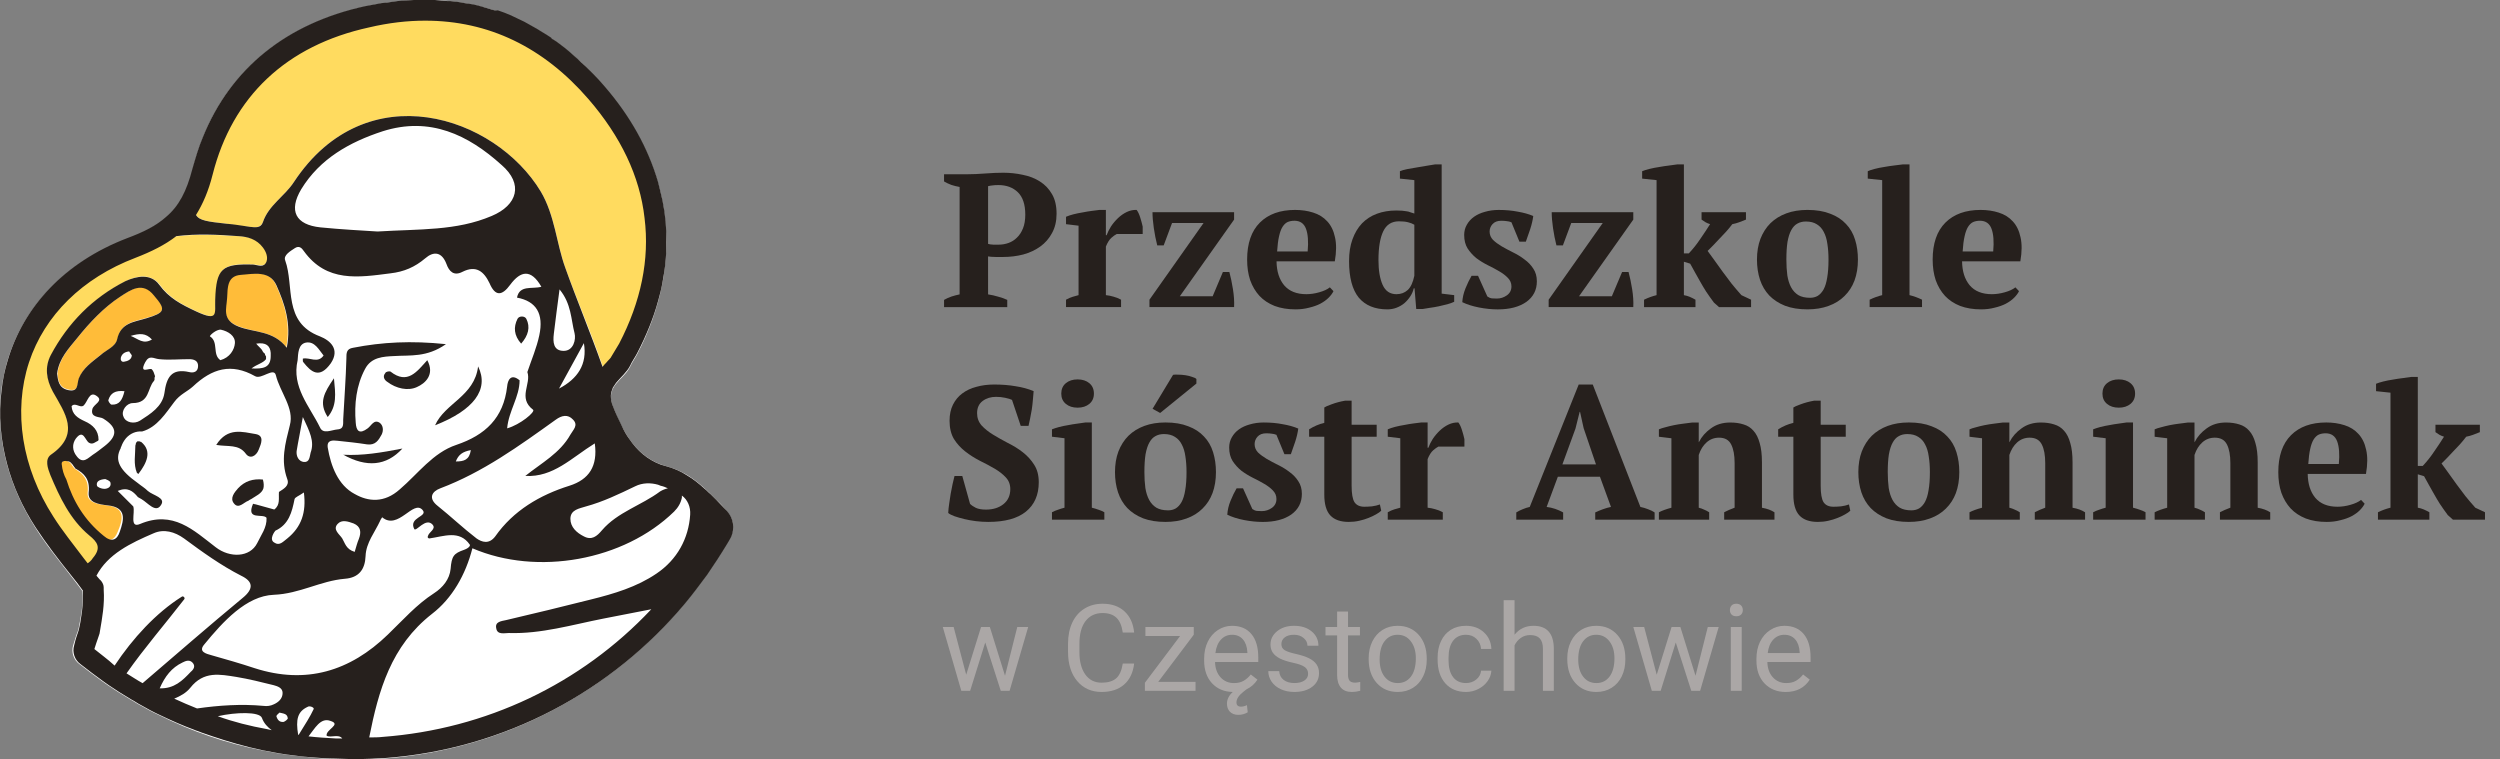<svg fill="none" height="75" viewBox="0 0 247 75" width="247" xmlns="http://www.w3.org/2000/svg" xmlns:xlink="http://www.w3.org/1999/xlink"><rect x="0" y="0" width="247" height="75" fill="#808080" stroke="none"/><clipPath id="a"><path d="m0 0h72.443v75h-72.443z"/></clipPath><g clip-path="url(#a)"><path d="m70.752 49.37c-1.435-1.481-2.818-2.757-4.97-3.319-2.869-.817-4.201-3.268-5.226-5.871-.82-2.042 1.076-2.655 1.691-3.931.205-.46.512-.868.717-1.276 4.713-9.037 3.638-18.431-3.33-26.447-6.199-7.301-14.294-9.905-23.567-7.862-8.761 1.94-14.857 7.352-17.009 16.082-.973 3.931-2.767 5.412-6.404 6.841-12.654 4.748-16.036 17.767-9.171 28.54 1.383 2.195 3.125 4.186 4.662 6.28.102 1.276-.154 2.553-.41 3.829-.205.51-.359 1.021-.512 1.532-.205.664.051 1.43.615 1.838.768.613 1.537 1.174 2.305 1.736.359.255.717.51 1.127.766.512.357 1.076.664 1.639 1.021.307.153.564.357.871.511.615.357 1.281.715 1.947 1.021 3.176 1.583 6.558 2.757 10.144 3.472 1.025.204 2.1.408 3.125.511 1.332.153 2.664.306 3.996.357.564 0 1.076.051 1.639.051h.41c.973 0 1.896-.051 2.869-.102 11.886-.868 22.44-6.637 29.664-15.265 1.691-2.042 3.228-4.238 4.56-6.586.461-.817.359-1.838-.307-2.553-.307-.408-.666-.817-1.076-1.174z" fill="#fff"/><path d="m28.279 34.309c.461-2.4-.205-4.34-1.025-6.178-.666-1.481-2.254-1.123-3.535-1.021-1.332.102-1.281 1.327-1.332 2.246-.051 1.123-.564 2.195 1.127 2.859 1.588.664 3.484.408 4.765 2.093z" fill="#ffbc39"/><path d="m15.267 29.152c-1.127-1.429-2.305-.562-3.33.102-1.639 1.072-3.023 2.553-4.252 4.084-.82 1.021-1.793 1.991-1.998 3.523.051.664.102 1.429 1.127 1.634 1.025.204.82-.613 1.025-1.174.41-1.021 1.332-1.634 2.152-2.297.615-.46 1.486-.817 1.639-1.583.359-1.634 1.742-1.685 2.869-2.042 1.793-.511 1.947-.766.768-2.247z" fill="#ffbc39"/><path d="m8.863 52.893c-1.896-1.583-2.92-3.727-3.842-5.973-.256-.664-.564-1.532.051-1.991 2.92-2.042 1.383-4.136.205-6.229-.666-1.225-.871-2.451-.205-3.625 1.742-3.166 4.15-5.667 7.378-7.301 1.127-.562 2.459-.766 3.33.357.974 1.327 2.152 1.94 3.689 2.655 2.203 1.021 1.793.153 1.844-1.174.102-3.166.666-3.625 3.791-3.472.461 0 1.025.306 1.281-.306.154-.511-.051-.97-.359-1.379-.564-.817-1.435-1.072-2.408-1.123-2.767-.153-5.533-.306-8.351.408-7.992 1.94-13.987 9.19-13.935 17.206 0 5.769 2.049 10.62 5.943 13.887.564.46 1.025 1.481 1.998.306.82-1.021.41-1.583-.41-2.246z" fill="#ffdb5f"/><path d="m57.124 7.199c-6.404-5.922-14.14-7.505-22.184-5.157-7.941 2.349-13.32 7.914-15.267 16.287-.768 3.37-.768 3.37 2.715 3.778.768.102 1.537.255 2.305.306.461.051 1.025.153 1.281-.46.564-1.685 2.152-2.553 3.074-3.982 7.121-10.773 19.878-6.535 24.387.97 1.383 2.349 1.537 5.054 2.408 7.505 1.281 3.523 2.818 6.995 4.099 10.926 1.844-1.94 3.023-3.829 3.586-6.024 2.408-9.241.768-17.461-6.404-24.149z" fill="#ffdb5f"/><path d="m10.553 49.932c-.82-.102-1.998-.255-1.896-1.276.154-1.276-.512-1.889-1.281-2.349 0 0 0-.051-.051-.051-.051-.051-.102-.153-.154-.204-.051-.051-.051-.102-.102-.153-.102-.153-.205-.255-.359-.306-.102-.051-.205-.051-.359-.051-.051 0-.102 0-.205.051-.051 0-.102 0-.102.051-.051.051-.051.102-.051.153v.051c.051.562.256 1.072.461 1.532.666 2.144 1.844 4.033 3.586 5.565.768.664 1.281.408 1.588-.408.512-1.174.82-2.4-1.076-2.604z" fill="#ffbc39"/><g fill="#26201d"><path d="m47.237 36.198c-.359 2.961-3.279 3.625-4.252 5.82 3.791-1.481 5.379-3.523 4.252-5.82z"/><path d="m38.27 37.73c.871.664 2.049.919 2.92.511.82-.357 1.793-1.225 1.025-2.655-1.025 1.123-1.947 2.451-3.638 1.123-.102-.051-.461 0-.512.153-.307.357-.051.715.205.868z"/><path d="m39.757 44.316c-2.101.408-3.945.715-5.841.613 2.305 1.276 4.252 1.123 5.841-.613z"/><path d="m32.379 41.202c.922-1.123.768-2.246.615-3.829-.973 1.429-1.537 2.4-.615 3.829z"/><path d="m52.001 31.501c-.154-.306-.717-.306-.871 0-.41.817-.359 1.634.359 2.451.717-.817.922-1.634.512-2.451z"/><path d="m24.284 44.826c.41.562 1.025.255 1.281-.408.256-.613.564-1.379-.307-1.532-1.281-.204-2.767-.715-3.894 1.072 1.178.204 2.203-.102 2.92.868z"/><path d="m26.025 48.247c.051-.204.051-.51-.051-.868-.973-.102-1.793.153-2.459.868-.359.408-.82.97-.41 1.481.461.613.974-.102 1.435-.255.051-.051.154-.102.256-.153.461-.306 1.076-.562 1.23-1.072z"/><path d="m13.934 43.652c-.051 0-.102 0-.154-.051 0 0 0 0-.051 0h-.051-.051-.051s-.051.051 0 0c0 0 0 0-.051.051 0 0 0 0-.051.051 0 .051-.051.051-.051.102v.051c0 .051-.051.102-.051.204 0 .868-.205 1.787.154 2.655.051.051.102.051.102.102h.051c.82-1.072 1.383-2.246.256-3.165z"/><path d="m71.828 50.493c-.359-.357-.717-.766-1.076-1.123-.205-.204-.359-.357-.564-.562-.205-.153-.359-.357-.564-.51-.564-.511-1.127-.97-1.742-1.327-.615-.408-1.332-.715-2.101-.919-.154-.051-.359-.102-.512-.153-1.332-.511-2.305-1.379-3.074-2.502-.307-.408-.564-.868-.768-1.327-.307-.613-.615-1.276-.871-1.94-.154-.357-.205-.715-.205-1.021 0-.306.102-.562.205-.817.102-.153.205-.306.307-.46.461-.562 1.076-1.072 1.383-1.685.205-.46.512-.868.717-1.276.871-1.685 1.588-3.421 2.049-5.106.154-.562.307-1.123.41-1.685.154-.868.307-1.685.359-2.553.051-.562.051-1.123.051-1.685 0-.306 0-.562 0-.868-.051-1.429-.256-2.808-.615-4.186-.051-.255-.154-.562-.205-.817-.974-3.319-2.715-6.484-5.328-9.496-.359-.408-.717-.817-1.076-1.174-.102-.102-.205-.204-.359-.357-.256-.255-.512-.511-.82-.766-.102-.102-.256-.255-.359-.357-.307-.255-.564-.511-.871-.766-.102-.102-.205-.153-.307-.255-.41-.306-.768-.613-1.178-.868-.102-.051-.205-.102-.256-.204-.307-.204-.615-.408-.973-.613-.154-.102-.256-.153-.41-.255-.256-.153-.564-.306-.82-.46-.154-.102-.307-.153-.461-.255-.41-.204-.768-.357-1.178-.562-.051 0-.051-.051-.102-.051-.461-.204-.871-.357-1.332-.511-.205.051-.359 0-.512-.051-.359-.102-.666-.204-1.025-.306-.102-.051-.256-.051-.359-.102-.359-.102-.666-.153-1.025-.204-.102 0-.256-.051-.359-.051-.461-.102-.922-.153-1.435-.204-.102 0-.205 0-.307 0-.41-.051-.768-.051-1.178-.102-.154 0-.307 0-.461 0-.154 0-.307 0-.512 0-.154 0-.307 0-.512 0s-.41 0-.615 0c-.307 0-.666.051-.973.051-.205 0-.41.051-.615.051-.359.051-.717.102-1.076.153-.154 0-.359.051-.512.051-.564.102-1.076.204-1.639.306-7.685 1.685-13.269 6.076-16.036 12.968-.41.97-.717 2.042-1.025 3.114-.564 2.195-1.332 3.676-2.613 4.748-.973.868-2.203 1.481-3.842 2.093-6.25 2.4-10.247 6.841-11.784 12.049-.307.97-.512 1.991-.615 3.012-.307 2.4-.102 4.85.564 7.301.564 2.093 1.486 4.186 2.818 6.229 1.076 1.634 2.254 3.165 3.484 4.697.41.51.82 1.021 1.178 1.532v.511c0 .664-.051 1.276-.154 1.94-.051.46-.154.97-.256 1.429-.154.46-.307.868-.41 1.327 0 .051-.051.153-.051.204-.205.664.051 1.429.615 1.838.768.613 1.537 1.174 2.305 1.736.359.255.717.511 1.127.766.512.357 1.076.664 1.639 1.021.307.153.564.357.871.51.615.357 1.281.715 1.947 1.021 1.076.511 2.203 1.021 3.33 1.43.205.102.461.153.666.255 1.588.562 3.176 1.072 4.816 1.481.461.102.871.204 1.332.306 1.025.204 2.1.408 3.125.51.666.102 1.332.153 1.998.204.666.051 1.332.102 1.998.102.564 0 1.076.051 1.639.051h.41c.973 0 1.896-.051 2.869-.102 11.886-.868 22.44-6.637 29.664-15.265.768-.919 1.486-1.889 2.203-2.859.666-.97 1.332-1.991 1.947-3.012.154-.255.307-.511.41-.715.359-.817.256-1.838-.41-2.553zm-36.785-1.685c-1.639-.868-2.357-2.757-2.664-4.595-.102-.766.512-.715.973-.664.973.102 1.947.204 2.92.357.82.102 1.127-.408 1.435-.97.205-.408.154-.919-.205-1.174-.564-.357-.82.306-1.178.562-.82.613-1.127.255-1.178-.562-.154-1.838.051-3.676.922-5.31.615-1.174 1.793-1.225 2.92-1.276 1.537-.102 3.176.153 5.072-1.174-3.433-.357-6.302-.204-9.171.357-.666.102-.666.511-.666 1.072-.051 1.94-.205 3.931-.307 5.871-.051.46.154 1.072-.564 1.123-.615.051-1.435.511-1.742-.204-1.025-2.093-2.818-3.982-2.203-6.637.051-.664.051-1.583.82-1.736.871-.153 1.281.715 1.742 1.276-.564.817-1.383.153-2.049.306v.051.051.051.051c0 .051 0 .102.051.153.768.97 1.588 1.685 2.715.102.922-1.379-.051-2.247-1.076-2.655-3.689-1.379-2.51-4.952-3.433-7.505-.205-.511.512-.919.973-1.225.41-.255.666 0 .871.306 2.254 3.114 5.38 2.604 8.556 2.195 1.332-.153 2.408-.613 3.433-1.481.82-.715 1.639-.664 2.101.562.256.715.717 1.225 1.588.766 1.332-.664 2.1-.051 2.664 1.123.564 1.327 1.23 1.276 2.049.153 1.025-1.379 2.049-1.583 3.074.204-.922.255-2.152-.204-2.408 1.072 1.896.357 2.664 1.583 2.203 3.727-.256 1.225-.768 2.4-1.178 3.625.41 1.174-.973 2.553.564 3.727.256.204-1.281 1.481-2.562 1.838.154-1.736 1.23-3.114 1.23-4.748-.871-.715-1.178 0-1.23.613-.359 3.114-2.152 4.799-5.021 5.769-2.305.766-3.791 2.859-5.584 4.391-1.537 1.379-3.125 1.225-4.457.46zm.41 4.442c-.154.357-.256.766-.41 1.276-.871-.255-.974-.919-1.23-1.327-.256-.408-.974-.868-.461-1.43.41-.46 1.025-.255 1.588-.051.717.306.768.868.512 1.532zm-9.119-2.093c.051.97-.564 1.736-.922 2.502-.717 1.429-2.715 1.481-4.099.408-2.203-1.685-4.201-3.676-7.48-2.297-1.076.46-.461-1.123-.666-1.736-.461-.46-.973-.97-1.537-1.532.973-.408 1.486 0 1.998.613.102.051.256.153.359.204.615.357 1.383 1.379 1.896.613.564-.766-.768-.97-1.281-1.429-.307-.306-.666-.511-.974-.766-1.793-1.276-2.357-2.247-1.691-3.472 0-.051 0-.102.051-.153.102-.306.256-.562.461-.817.41-.46.973-.715 1.588-.664 1.486-.408 2.357-1.838 3.176-2.91.564-.766 1.281-1.021 1.844-1.532 1.896-1.787 3.791-2.349 6.148-1.021.615.357 1.844-.919 2.049-.102.41 1.685 1.844 3.268 1.383 4.952-.461 1.838-.922 3.472-.256 5.31.256.664-.359.97-.82 1.276-.051.613.154 1.276-.461 1.736-.615-.153-1.23-.357-1.844-.511-.102 0-.154-.051-.256-.051-.717 1.685.974.919 1.332 1.378zm-17.675 4.493c-.102-.153-.256-.306-.359-.46-1.076-1.429-2.152-2.757-3.023-4.136-3.125-4.85-3.996-10.415-2.408-15.265 1.537-4.646 5.277-8.322 10.503-10.313 1.588-.613 2.92-1.276 4.047-2.144 2.049-.255 4.099-.153 6.148 0 .922.051 1.793.306 2.408 1.123.307.408.512.919.359 1.379-.256.664-.82.357-1.281.306-3.125-.102-3.689.357-3.791 3.472-.051 1.327.359 2.195-1.844 1.174-1.537-.715-2.715-1.327-3.689-2.655-.82-1.123-2.203-.868-3.33-.357-3.228 1.634-5.687 4.136-7.378 7.301-.615 1.174-.461 2.4.205 3.625 1.178 2.093 2.767 4.186-.205 6.229-.615.46-.307 1.327-.051 1.991.922 2.195 1.947 4.391 3.842 5.973.82.664 1.23 1.225.359 2.247-.154.255-.359.408-.512.51zm12.347-38.394c1.947-7.709 7.275-12.764 15.472-14.551 1.947-.459 3.791-.664 5.533-.664 6.25 0 11.681 2.604 16.138 7.76 3.176 3.676 5.072 7.607 5.533 11.743.512 4.084-.359 8.271-2.51 12.406-.102.153-.205.357-.307.51-.154.255-.307.511-.461.766-.051.153-.307.357-.512.613-.102.102-.256.255-.359.408-1.23-3.472-2.562-6.637-3.689-9.803-.871-2.4-1.025-5.157-2.408-7.505-4.508-7.505-17.265-11.743-24.387-.97-.922 1.43-2.51 2.297-3.074 3.982-.205.613-.768.511-1.281.46-.768-.102-1.537-.255-2.305-.306-1.844-.204-2.715-.306-3.023-.868.666-1.072 1.23-2.349 1.639-3.982zm36.683 16.644c.359 2.093-.615 3.523-2.459 4.493.82-1.481 1.639-3.012 2.459-4.493zm-2.971-.919c.154-1.379.359-2.757.564-4.391 1.178 1.429 1.127 2.961 1.486 4.34.154.613-.102 1.736-1.076 1.736-1.025 0-1.076-.868-.973-1.685zm-6.148-11.641c-3.484 1.481-7.121 1.276-11.271 1.532-1.588-.102-3.586-.204-5.636-.408-2.459-.255-3.176-1.634-1.896-3.778 1.844-3.012 4.765-4.646 8.043-5.718 4.662-1.481 8.453.357 11.732 3.319 2.203 1.889 1.588 3.982-.973 5.054zm-22.286 13.887c0-.051 0-.051-.051-.051v-.051c0-.051-.051-.051-.051-.102 0 0 0 0 0-.051 0 0 0-.051-.051-.051-.051-.051-.051-.051-.102-.102s-.102-.153-.154-.255c-.154-.204-.359-.357-.564-.613.973-.153 1.383.204 1.435.919v.204.102c0 1.174-.768 1.276-1.896 1.225.512-.408 1.127-.51 1.435-.919v-.051-.051c0-.102 0-.102 0-.153zm-2.715-2.961c-1.691-.664-1.178-1.787-1.127-2.859.051-.97 0-2.144 1.332-2.247 1.281-.102 2.869-.46 3.535 1.021.82 1.838 1.486 3.778 1.025 6.178-1.332-1.736-3.228-1.481-4.765-2.093zm-.359 1.634c-.051.664-.512 1.43-1.435 1.685-.82-.562-.154-1.787-1.025-2.349-.102-.051.615-.715 1.076-.664.717.153 1.435.613 1.383 1.327zm-12.86 10.16c-.41.306-.768.613-1.178.868-.461.306-.973.97-1.588.153-.461-.562-.461-1.225-.102-1.736.768-1.021.922.204 1.332.408.359.204.615-.102.871-.204 0 0 0-.051.051-.051 0 0 0 0 0-.051 0-.919-.564-1.481-1.383-1.838-.666-.306-1.23-.664-1.281-1.481.359-.408.82.204 1.178-.051.41-.357.564-1.481 1.281-.97.768.511-.307.817-.41 1.327-.205.868.768.715 1.076.919 1.486.919 1.383 1.736.154 2.706zm-.051 4.238c-.256 0-.666-.153-.717-.306-.102-.408.205-.613.82-.664.102.051.461.153.512.357.102.408-.256.613-.615.613zm2.613-15.112c.871-.255 1.486-.306 2.1.357-.871.511-1.332-.051-2.1-.357zm.102 1.991c-.051.357-.41.51-.768.562-.256.051-.359-.204-.307-.408.102-.357.359-.562.82-.613.102.204.307.357.256.46zm1.435-3.727c-1.127.357-2.51.408-2.869 2.042-.154.766-1.076 1.072-1.639 1.583-.82.664-1.742 1.276-2.152 2.297-.205.562 0 1.379-1.025 1.174-1.025-.204-1.025-1.021-1.127-1.634.205-1.532 1.178-2.502 1.998-3.523 1.23-1.532 2.613-3.012 4.252-4.084 1.025-.664 2.203-1.532 3.33-.102 1.23 1.43 1.076 1.685-.768 2.247zm-3.433 8.526c-.102 0-.359-.357-.307-.46.205-.664.666-.97 1.588-.868-.205.868-.512 1.379-1.281 1.327zm2.1-.153c1.691 0 1.435-1.481 2.101-2.195 0-.051.051-.051.051-.102v-.051-.051c0-.102 0-.153.051-.255-.102-.306-.154-.51-.307-.664-.154-.255-1.332.562-.666-.715.41-.766.82-.357 1.383-.306.973.102 1.947 0 2.971 0 .461 0 .871.153.871.664 0 .613-.461.715-.871.613-1.793-.408-2.254.562-2.459 2.093-.205 1.327-1.383 2.042-2.408 2.706-.564.357-1.435.204-1.639-.408-.256-.562.307-1.327.922-1.327zm-6.558 7.556c-.256-.46-.41-.97-.461-1.532v-.051c0-.051 0-.102.051-.153.051-.051.051-.051.102-.051.051-.051.102-.051.205-.051.102 0 .256.051.359.051.154.051.256.204.359.306.051.051.051.102.102.153.051.051.102.153.154.204 0 0 0.0.051.051.051.82.46 1.435 1.021 1.281 2.349-.102 1.021 1.025 1.174 1.896 1.276 1.896.204 1.588 1.43 1.178 2.604-.256.817-.82 1.072-1.588.408-1.896-1.532-3.023-3.421-3.689-5.565zm20.647 5.054c1.332-.613 1.639-1.838 1.896-3.114.051-.204.41-.306.922-.664.256 1.991-.256 3.421-1.639 4.544-.41.306-.768.766-1.281.408-.564-.306.051-1.123.102-1.174zm2.818-6.79c-.512-.051-.768-.562-.717-1.072.154-.97.359-1.889.615-3.37.666 1.429 1.178 2.4.768 3.523-.102.408-.102.97-.666.919zm16.497-1.174c-.154.97-.666 1.123-1.486 1.123.256-.664.666-.97 1.486-1.123zm-3.023 3.778c4.201-1.583 7.787-4.186 11.425-6.79.564-.408 1.178-.562 1.691 0 .564.562 0 1.021-.256 1.481-1.025 1.838-2.869 2.808-4.457 4.084 2.767.153 4.56-1.787 6.865-3.216.307 2.246-.564 3.574-2.51 4.186-2.92.919-5.533 2.451-7.326 5.003-.615.817-1.332.562-1.844.204-1.332-1.021-2.562-2.195-3.842-3.216-.973-.766-.564-1.43.256-1.736zm14.396 1.787c1.691-.46 3.279-1.225 4.867-1.991.717-.357 1.537-.357 2.254-.153.102.051.154.051.256.102.256.051.512.153.717.255-.256.051-.512.153-.768.306-1.844 1.379-4.201 2.042-5.738 3.829-.512.613-1.025 1.021-1.793.613-.717-.357-1.332-.919-1.332-1.736 0-.919.922-1.021 1.537-1.225zm-48.569 14.091c.102-.357.256-.766.41-1.225l.051-.153.051-.153.051-.306c.205-1.225.461-2.553.359-4.033v-.204c0-.255-.102-.46-.256-.664l-.154-.153c-.102-.102-.205-.255-.307-.357 1.127-2.144 3.381-3.216 5.636-4.186 1.025-.46 2.101-.153 3.023.511 1.793 1.327 3.638 2.655 5.636 3.676 1.178.562 1.281 1.276.154 2.195-3.33 2.757-6.609 5.616-9.888 8.424-.564-.306-1.076-.664-1.588-.97 1.793-2.553 3.791-4.85 5.687-7.301.154-.153-.102-.408-.256-.255-2.51 1.583-4.816 4.084-6.609 6.79-.717-.664-1.383-1.123-1.998-1.634zm22.952 8.577c.461.204 1.178-.204 1.537.255-.205 0-.41 0-.666 0-.922-.051-1.793-.102-2.664-.204.615-.766 1.178-1.889 2.152-1.532 1.178.357-.512.868-.359 1.481zm-1.281-2.655c-.359.766-.82 1.481-1.486 2.553h-.051c-.256-1.532-.051-2.297.922-2.757.205-.153.666.051.615.204zm-2.971 1.276c-.41.051-.615-.204-.717-.562 0-.102.205-.255.307-.357.41.102.768.102.82.562 0 .102-.256.306-.41.357zm-.974-1.736c-.307.153-.666.204-1.025.153-2.203-.204-4.406-.051-6.558.255-.768-.306-1.486-.613-2.254-.97.615-.255 1.178-.562 1.588-1.072 1.332-1.685 2.92-1.327 4.56-1.072 1.23.204 2.459.511 3.689.817.359.102.871.255.871.766 0 .562-.41.919-.871 1.123zm-8.197-3.216c-.82.868-1.639 1.685-3.074 1.634.512-1.174 1.178-2.042 2.254-2.553.307-.153.666-.306.973 0 .359.357.102.715-.154.919zm2.664 4.391c1.793-.408 4.099-.46 4.355.153.205.562.564.919.973 1.225-.154-.051-.307-.051-.461-.102-1.691-.306-3.33-.715-4.867-1.276zm25.155-16.593c6.404 2.757 14.96 1.225 19.93-3.625.41-.408.666-.868.768-1.379 0-.051 0-.102 0-.204.564.408.871 1.123.82 1.889-.154 2.349-1.281 4.442-3.33 5.82-1.947 1.327-4.201 1.991-6.455 2.553-2.818.715-5.584 1.379-8.402 2.042-.461.102-1.127.153-.973.817.102.664.82.46 1.23.46 3.228.102 6.25-.817 9.376-1.429 1.588-.306 3.125-.613 4.713-.919-6.968 7.403-16.343 11.845-26.539 12.611-.41.051-.871.051-1.332.051.922-4.646 2.152-9.037 6.199-12.202 1.998-1.532 3.33-3.88 3.996-6.484zm-.82.153c-1.025.357-1.23.613-1.332 1.889-.102 1.021-.768 1.838-1.639 2.4-1.742 1.123-3.074 2.655-4.56 4.084-3.74 3.625-8.095 4.952-13.167 3.319-1.383-.46-2.818-.868-4.252-1.276-.564-.153-1.332-.357-.717-1.072 1.844-2.247 4.15-4.799 6.865-4.901 2.562-.102 4.611-1.379 7.019-1.583 1.383-.102 1.998-.919 2.049-2.247.051-1.327.922-2.349 1.435-3.472.051-.153.154-.255.205-.357 1.588 1.327 3.074-1.787 3.996-.715.564.664-1.435.715-.82 1.889.205.255 1.127-1.174 1.793-.46.41.46-.359.715-.461 1.174-.051.102.051.204.154.204 1.435-.204 2.971-.868 3.996.613.051.051 0 .306-.564.511z"/></g></g><path d="m99.295 66.764 1.212-4.818h1.078l-1.836 6.304h-.874l-1.532-4.777-1.492 4.777h-.874l-1.829-6.304h1.072l1.241 4.719 1.468-4.719h.868z" fill="#aba7a6"/><path d="m112.054 65.558c-.105.897-.437 1.591-.996 2.08-.556.485-1.296.728-2.22.728-1.002 0-1.806-.359-2.412-1.078-.602-.719-.903-1.68-.903-2.884v-.816c0-.788.14-1.482.42-2.08.283-.598.683-1.056 1.2-1.375.516-.322 1.114-.484 1.794-.484.901 0 1.624.253 2.167.757.544.501.861 1.196.95 2.086h-1.124c-.097-.676-.309-1.165-.635-1.468-.323-.303-.775-.455-1.358-.455-.715 0-1.276.264-1.684.792-.404.528-.606 1.28-.606 2.255v.822c0 .92.193 1.653.577 2.196.385.544.923.816 1.614.816.622 0 1.097-.14 1.427-.419.334-.284.556-.775.665-1.474z" fill="#aba7a6"/><path d="m114.431 67.37h3.688v.88h-5.005v-.792l3.479-4.62h-3.426v-.891h4.777v.763z" fill="#aba7a6"/><path d="m124.236 67.149c-.275.427-.637.746-1.083.956h.006l-.338.262c-.439.353-.659.697-.659 1.031 0 .28.152.419.455.419.186 0 .38-.051.582-.151l.076.705c-.272.171-.582.256-.932.256-.346 0-.62-.101-.822-.303-.198-.202-.297-.47-.297-.804 0-.419.191-.804.571-1.154-.846-.015-1.53-.303-2.05-.862-.517-.563-.775-1.309-.775-2.237v-.192c0-.625.118-1.183.355-1.672.241-.493.575-.878 1.002-1.154.431-.28.897-.419 1.398-.419.82 0 1.457.27 1.911.81.455.54.682 1.313.682 2.319v.449h-4.271c.016.621.197 1.124.542 1.509.35.381.793.571 1.329.571.38 0 .703-.078.967-.233.264-.155.495-.361.693-.618zm-2.511-4.434c-.435 0-.8.159-1.095.478-.295.315-.478.757-.548 1.328h3.158v-.082c-.031-.548-.179-.971-.443-1.27-.264-.303-.621-.455-1.072-.455z" fill="#aba7a6"/><path d="m129.241 66.578c0-.291-.111-.517-.332-.676-.218-.163-.6-.303-1.148-.419-.544-.117-.977-.256-1.299-.419-.319-.163-.555-.357-.711-.583-.151-.225-.227-.493-.227-.804 0-.516.217-.954.653-1.311.438-.357.998-.536 1.677-.536.715 0 1.294.184 1.737.553.446.369.67.841.67 1.416h-1.084c0-.295-.126-.55-.379-.763-.248-.214-.563-.321-.944-.321-.392 0-.699.086-.92.256s-.332.394-.332.67c0 .26.103.456.309.588.205.132.576.258 1.112.379.54.12.977.264 1.311.431.334.167.581.369.74.606.163.233.245.518.245.856 0 .563-.225 1.016-.676 1.357-.451.338-1.035.507-1.754.507-.505 0-.951-.089-1.34-.268-.388-.179-.693-.427-.914-.746-.218-.322-.327-.67-.327-1.043h1.078c.02.361.163.649.431.862.272.21.63.315 1.072.315.408 0 .734-.082.979-.245.249-.167.373-.388.373-.664z" fill="#aba7a6"/><path d="m133.185 60.42v1.526h1.177v.833h-1.177v3.909c0 .253.053.443.158.571.104.124.283.186.536.186.124 0 .295-.023.512-.07v.874c-.283.078-.559.117-.827.117-.482 0-.845-.146-1.09-.437-.244-.291-.367-.705-.367-1.241v-3.909h-1.147v-.833h1.147v-1.526z" fill="#aba7a6"/><path d="m135.224 65.04c0-.618.121-1.173.362-1.666.244-.493.582-.874 1.013-1.142.435-.268.931-.402 1.486-.402.858 0 1.552.297 2.08.891.532.594.798 1.385.798 2.371v.076c0 .614-.118 1.165-.355 1.655-.233.485-.569.864-1.008 1.136-.435.272-.936.408-1.503.408-.855 0-1.548-.297-2.08-.891-.528-.594-.793-1.381-.793-2.36zm1.084.128c0 .699.161 1.26.484 1.684.326.423.761.635 1.305.635.547 0 .982-.214 1.305-.641.322-.431.483-1.033.483-1.806 0-.691-.165-1.251-.495-1.678-.326-.431-.761-.647-1.305-.647-.532 0-.961.212-1.288.635-.326.423-.489 1.029-.489 1.818z" fill="#aba7a6"/><path d="m144.843 67.487c.385 0 .721-.117 1.008-.35.288-.233.447-.524.478-.874h1.019c-.019.361-.143.705-.372 1.031-.23.326-.536.587-.921.781-.381.194-.784.291-1.212.291-.858 0-1.542-.285-2.051-.856-.504-.575-.757-1.359-.757-2.354v-.181c0-.614.113-1.159.338-1.637.225-.478.548-.849.967-1.113.424-.264.923-.396 1.497-.396.707 0 1.294.212 1.76.635.47.423.72.973.751 1.649h-1.019c-.031-.408-.187-.742-.466-1.002-.276-.264-.618-.396-1.026-.396-.547 0-.973.198-1.275.594-.3.392-.449.961-.449 1.707v.204c0 .726.149 1.286.449 1.678.299.392.726.588 1.281.588z" fill="#aba7a6"/><path d="m149.638 62.709c.478-.587 1.099-.88 1.864-.88 1.333 0 2.005.751 2.016 2.255v4.166h-1.078v-4.171c-.003-.454-.108-.79-.314-1.008-.202-.217-.519-.326-.95-.326-.349 0-.656.093-.92.28s-.47.431-.618.734v4.492h-1.078v-8.949h1.078z" fill="#aba7a6"/><path d="m154.847 65.04c0-.618.12-1.173.361-1.666.245-.493.582-.874 1.014-1.142.435-.268.93-.402 1.485-.402.859 0 1.552.297 2.08.891.532.594.798 1.385.798 2.371v.076c0 .614-.118 1.165-.355 1.655-.233.485-.569.864-1.008 1.136-.435.272-.936.408-1.503.408-.855 0-1.548-.297-2.08-.891-.528-.594-.792-1.381-.792-2.36zm1.083.128c0 .699.161 1.26.484 1.684.326.423.761.635 1.305.635.548 0 .983-.214 1.305-.641.322-.431.484-1.033.484-1.806 0-.691-.166-1.251-.496-1.678-.326-.431-.761-.647-1.305-.647-.532 0-.961.212-1.287.635-.327.423-.49 1.029-.49 1.818z" fill="#aba7a6"/><path d="m167.518 66.764 1.212-4.818h1.078l-1.835 6.304h-.874l-1.532-4.777-1.492 4.777h-.874l-1.829-6.304h1.072l1.241 4.719 1.468-4.719h.868z" fill="#aba7a6"/><path d="m172.08 68.25h-1.078v-6.304h1.078zm-1.165-7.976c0-.175.052-.322.157-.443.109-.12.268-.181.478-.181s.369.06.478.181.163.268.163.443-.054.32-.163.437c-.109.117-.268.175-.478.175s-.369-.058-.478-.175c-.105-.117-.157-.262-.157-.437z" fill="#aba7a6"/><path d="m176.426 68.367c-.854 0-1.549-.28-2.085-.839-.536-.563-.804-1.315-.804-2.255v-.198c0-.625.118-1.183.355-1.672.241-.493.575-.878 1.002-1.154.431-.28.897-.419 1.398-.419.82 0 1.457.27 1.911.81.455.54.682 1.313.682 2.319v.449h-4.27c.015.621.196 1.124.541 1.509.35.381.793.571 1.329.571.38 0 .703-.078.967-.233.264-.155.495-.361.693-.618l.659.513c-.529.812-1.321 1.218-2.378 1.218zm-.134-5.651c-.435 0-.8.159-1.095.478-.295.315-.478.757-.547 1.328h3.157v-.082c-.031-.548-.178-.971-.443-1.27-.264-.303-.621-.455-1.072-.455z" fill="#aba7a6"/><g fill="#26201d"><path d="m97.623 29.085c.338.05.669.125.994.225.338.087.637.194.9.319v.713h-6.244v-.713c.237-.138.487-.25.75-.338.275-.087.537-.156.787-.206v-10.613c-.287-.05-.562-.119-.825-.206-.263-.1-.5-.212-.713-.338v-.713h2.362c.5 0 1.069-.025 1.706-.075.65-.05 1.244-.075 1.781-.075.662 0 1.307.069 1.932.206.637.125 1.2.344 1.687.656.5.312.9.731 1.2 1.256.3.512.45 1.156.45 1.931 0 .738-.15 1.375-.45 1.913-.287.537-.675.981-1.162 1.331-.488.35-1.05.613-1.688.787-.637.163-1.294.244-1.969.244-.062 0-.163 0-.3 0s-.287 0-.45 0c-.15-.013-.3-.019-.45-.019-.138-.013-.237-.025-.3-.037zm1.012-10.8c-.25 0-.45.013-.6.037-.138.013-.275.037-.412.075v5.7c.113.037.281.062.506.075h.544c.338 0 .662-.056.975-.169s.588-.287.825-.525c.25-.237.45-.544.6-.919s.225-.825.225-1.35c0-1-.243-1.738-.731-2.212-.487-.475-1.131-.713-1.931-.713z"/><path d="m110.329 23.122c-.15.075-.325.2-.525.375s-.381.463-.543.863v4.8c.25.025.5.075.75.15.25.062.5.163.75.3v.731h-5.438v-.731c.225-.125.438-.219.638-.281s.4-.119.6-.169v-6.862l-1.238-.15v-.731c.2-.087.444-.169.731-.244.3-.075.607-.138.919-.188.313-.062.613-.113.9-.15.3-.037.55-.069.75-.094h.638v2.494h.075c.1-.275.243-.562.431-.863.2-.3.431-.575.694-.825.262-.25.55-.45.862-.6.313-.15.638-.219.975-.206.138.175.256.425.356.75.1.312.182.613.244.9v.731z"/><path d="m121.461 26.872c.137.512.256 1.081.356 1.706s.137 1.212.112 1.762h-8.362v-.731l5.344-7.575h-3.113l-.825 2.212h-.637c-.138-.537-.25-1.106-.338-1.706-.087-.6-.131-1.125-.131-1.575h8.062v.731l-5.362 7.575h3.244l1.012-2.4z"/><path d="m131.747 28.766c-.1.212-.262.431-.487.656-.213.212-.481.406-.806.581-.313.163-.682.294-1.107.394-.412.113-.862.169-1.35.169-.775 0-1.462-.113-2.062-.338-.6-.237-1.1-.569-1.5-.994-.4-.438-.706-.956-.919-1.556-.2-.6-.3-1.275-.3-2.025 0-1.6.419-2.819 1.256-3.656.838-.838 2-1.256 3.488-1.256.637 0 1.231.087 1.781.263.563.175 1.025.463 1.388.863.375.4.631.925.768 1.575.15.65.144 1.444-.018 2.381h-5.757c.013.988.263 1.775.75 2.362.5.588 1.232.881 2.194.881.413 0 .838-.062 1.275-.188.45-.125.8-.287 1.05-.487zm-3.862-6.956c-.25 0-.475.044-.675.131-.188.087-.356.25-.506.487-.138.225-.25.537-.338.938-.087.388-.15.881-.187 1.481h3.018c.088-.975.032-1.725-.168-2.25s-.582-.787-1.144-.787z"/><path d="m139.681 28.485c-.063.275-.175.537-.338.787-.162.25-.356.475-.581.675-.225.188-.481.338-.769.45-.287.113-.594.169-.919.169-1.237 0-2.181-.388-2.831-1.163-.637-.787-.956-1.988-.956-3.6 0-.825.112-1.544.337-2.156.225-.625.538-1.15.938-1.575.412-.425.906-.744 1.481-.956s1.213-.319 1.913-.319c.225 0 .412.006.562.019.163.013.306.031.431.056.138.013.263.044.375.094.125.037.263.081.413.131v-3.3l-1.425-.15v-.731c.175-.075.412-.144.712-.206.313-.062.638-.119.975-.169.338-.062.669-.119.994-.169s.594-.094.806-.131h.638v12.769l1.237.15v.656c-.175.087-.4.169-.675.244s-.562.144-.862.206-.594.113-.881.15c-.275.05-.507.087-.694.113h-.638l-.168-2.044zm-1.707.581c.438 0 .807-.138 1.107-.412s.518-.744.656-1.406v-5.044c-.163-.1-.369-.181-.619-.244-.237-.062-.537-.094-.9-.094-.725 0-1.244.331-1.556.994-.313.65-.469 1.6-.469 2.85 0 1.012.138 1.825.413 2.438s.731.919 1.368.919z"/><path d="m149.33 28.297c0-.325-.119-.606-.356-.844-.225-.237-.513-.456-.863-.656-.337-.2-.712-.4-1.125-.6-.4-.2-.775-.431-1.125-.694-.337-.275-.625-.594-.862-.956-.225-.362-.338-.806-.338-1.331 0-.375.088-.713.263-1.012.175-.312.412-.575.712-.787s.656-.375 1.069-.487c.425-.125.881-.188 1.369-.188.675 0 1.3.056 1.875.169.587.1 1.1.244 1.537.431-.05.4-.15.831-.3 1.294-.15.45-.294.863-.431 1.238h-.638l-.787-1.913c-.15-.062-.306-.1-.469-.113-.162-.025-.344-.037-.544-.037-.375 0-.662.113-.862.338-.188.212-.281.456-.281.731 0 .312.112.588.337.825.238.225.525.438.863.637.35.2.725.4 1.125.6.412.2.787.431 1.125.694.35.25.637.55.862.9.238.35.356.769.356 1.256 0 .863-.35 1.544-1.05 2.044-.7.487-1.637.731-2.812.731-.6 0-1.219-.062-1.856-.188-.638-.125-1.188-.3-1.65-.525.025-.45.131-.906.318-1.369.188-.463.388-.875.6-1.238h.638l.919 2.044c.137.1.287.163.45.188.175.013.337.019.487.019.363 0 .694-.106.994-.319s.45-.506.45-.881z"/><path d="m160.901 26.872c.138.512.257 1.081.357 1.706s.137 1.212.112 1.762h-8.362v-.731l5.343-7.575h-3.112l-.825 2.212h-.638c-.137-.537-.25-1.106-.337-1.706-.088-.6-.131-1.125-.131-1.575h8.062v.731l-5.362 7.575h3.243l1.013-2.4z"/><path d="m168.113 20.966h4.388v.731c-.238.1-.463.188-.675.263-.2.075-.425.138-.675.188-.188.25-.394.5-.619.75-.213.237-.431.469-.656.694-.213.225-.419.444-.619.656-.2.2-.381.381-.544.544.188.25.406.55.656.9s.519.725.807 1.125c.287.388.587.787.9 1.2.325.4.65.781.975 1.144l.956.45v.731h-3.169l-.506-.45c-.288-.388-.544-.75-.769-1.087-.212-.338-.406-.662-.581-.975s-.344-.613-.506-.9c-.163-.3-.325-.594-.488-.881l-.619-.188v3.3c.213.037.407.094.582.169s.362.169.562.281v.731h-5.081v-.731c.412-.2.825-.35 1.237-.45v-11.363l-1.425-.15v-.731c.175-.075.413-.15.713-.225s.619-.138.956-.188c.338-.062.669-.113.994-.15.325-.05.6-.087.825-.113h.637v8.794h.488c.412-.438.794-.919 1.144-1.444.362-.525.681-1.006.956-1.444-.163-.05-.313-.113-.45-.188-.125-.075-.256-.163-.394-.263z"/><path d="m173.588 25.653c0-.762.113-1.444.338-2.044.237-.613.569-1.131.994-1.556.437-.425.962-.75 1.575-.975.612-.225 1.306-.338 2.081-.338.875 0 1.625.125 2.25.375.637.237 1.156.575 1.556 1.012.413.425.713.944.9 1.556.188.6.281 1.256.281 1.969 0 .762-.112 1.45-.337 2.062-.225.6-.556 1.113-.994 1.538-.425.425-.95.75-1.575.975-.612.225-1.306.338-2.081.338-.85 0-1.588-.119-2.213-.356-.625-.25-1.143-.588-1.556-1.012-.412-.438-.719-.956-.919-1.556-.2-.613-.3-1.275-.3-1.988zm2.907 0c0 .562.031 1.081.093 1.556.075.463.2.856.375 1.181s.413.581.713.769c.3.175.687.263 1.162.263.275 0 .525-.062.75-.188.225-.138.419-.35.582-.637.162-.3.281-.688.356-1.163.087-.487.131-1.081.131-1.781 0-.575-.037-1.094-.112-1.556-.063-.463-.182-.856-.357-1.181-.162-.325-.387-.575-.675-.75-.287-.188-.65-.281-1.087-.281-.325 0-.606.069-.844.206-.237.125-.437.338-.6.637-.162.287-.287.675-.375 1.163-.075.475-.112 1.062-.112 1.762z"/><path d="m189.896 30.341h-5.175v-.731c.413-.2.825-.35 1.238-.45v-11.363l-1.425-.15v-.731c.162-.075.387-.15.675-.225.287-.075.593-.138.918-.188.338-.062.669-.113.994-.15.338-.05.638-.087.9-.113h.638v12.919c.412.1.825.25 1.237.45z"/><path d="m199.478 28.766c-.1.212-.263.431-.488.656-.212.212-.481.406-.806.581-.312.163-.681.294-1.106.394-.413.113-.863.169-1.35.169-.775 0-1.463-.113-2.063-.338-.6-.237-1.1-.569-1.5-.994-.4-.438-.706-.956-.918-1.556-.2-.6-.3-1.275-.3-2.025 0-1.6.418-2.819 1.256-3.656.837-.838 2-1.256 3.487-1.256.638 0 1.232.087 1.782.263.562.175 1.025.463 1.387.863.375.4.631.925.769 1.575.15.65.144 1.444-.019 2.381h-5.756c.012.988.262 1.775.75 2.362.5.588 1.231.881 2.194.881.412 0 .837-.062 1.275-.188.45-.125.8-.287 1.05-.487zm-3.863-6.956c-.25 0-.475.044-.675.131-.187.087-.356.25-.506.487-.137.225-.25.537-.337.938-.088.388-.15.881-.188 1.481h3.019c.087-.975.031-1.725-.169-2.25s-.581-.787-1.144-.787z"/><path d="m95.842 49.785c.138.138.331.269.581.394.25.113.581.169.994.169.688 0 1.256-.175 1.706-.525.463-.362.694-.863.694-1.5 0-.463-.15-.85-.45-1.163-.287-.312-.656-.6-1.106-.863s-.931-.519-1.444-.769c-.512-.263-.994-.569-1.444-.919s-.825-.762-1.125-1.238c-.287-.487-.431-1.087-.431-1.8 0-.613.113-1.144.338-1.594s.531-.819.919-1.106c.4-.3.869-.519 1.406-.656.537-.15 1.119-.225 1.744-.225.762 0 1.469.056 2.119.169.663.1 1.256.263 1.781.487-.012.25-.037.537-.075.863-.025.325-.062.65-.112.975-.05.312-.106.613-.169.9-.05.275-.1.506-.15.694h-.769l-.862-2.569c-.15-.075-.375-.144-.675-.206-.287-.062-.588-.094-.9-.094-.525 0-.969.138-1.331.412s-.544.675-.544 1.2c0 .475.15.881.45 1.219.3.325.675.625 1.125.9s.938.55 1.462.825c.538.263 1.032.569 1.482.919s.825.762 1.125 1.238c.3.463.45 1.038.45 1.725 0 1.25-.425 2.219-1.275 2.906-.838.675-2.075 1.012-3.713 1.012-.4 0-.806-.025-1.219-.075-.4-.05-.781-.119-1.144-.206s-.688-.181-.975-.281c-.275-.1-.481-.206-.619-.319.013-.287.044-.594.094-.919.05-.338.1-.669.15-.994.062-.338.125-.656.188-.956s.125-.562.188-.787h.769z"/><path d="m109.11 51.341h-5.175v-.731c.188-.1.381-.181.581-.244.2-.075.419-.144.657-.206v-6.862l-1.238-.15v-.731c.188-.075.419-.15.694-.225.287-.075.587-.138.9-.188.312-.062.619-.113.919-.15.3-.05.562-.087.787-.113h.638v8.419c.25.062.475.131.675.206.2.062.387.144.562.244zm-4.256-12.45c0-.438.15-.781.45-1.031s.687-.375 1.162-.375.863.125 1.163.375.45.594.45 1.031c0 .425-.15.762-.45 1.012s-.688.375-1.163.375-.862-.125-1.162-.375-.45-.588-.45-1.012z"/><path d="m110.161 46.653c0-.762.112-1.444.337-2.044.238-.613.569-1.131.994-1.556.437-.425.962-.75 1.575-.975.612-.225 1.306-.338 2.081-.338.875 0 1.625.125 2.25.375.638.237 1.156.575 1.556 1.012.413.425.713.944.9 1.556.188.6.282 1.256.282 1.969 0 .762-.113 1.45-.338 2.062-.225.6-.556 1.113-.994 1.538-.425.425-.95.75-1.575.975-.612.225-1.306.338-2.081.338-.85 0-1.587-.119-2.212-.356-.625-.25-1.144-.588-1.557-1.012-.412-.438-.718-.956-.918-1.556-.2-.613-.3-1.275-.3-1.988zm2.906 0c0 .562.031 1.081.094 1.556.075.463.2.856.375 1.181s.412.581.712.769c.3.175.688.263 1.163.263.275 0 .525-.062.75-.188.225-.138.418-.35.581-.637.162-.3.281-.688.356-1.163.088-.487.131-1.081.131-1.781 0-.575-.037-1.094-.112-1.556-.063-.463-.181-.856-.356-1.181-.163-.325-.388-.575-.675-.75-.288-.188-.65-.281-1.088-.281-.325 0-.606.069-.844.206-.237.125-.437.338-.6.637-.162.287-.287.675-.375 1.163-.075.475-.112 1.062-.112 1.762zm2.831-9.619c.1-.025.263-.031.488-.019.237 0 .481.019.731.056s.475.094.675.169c.212.062.35.131.412.206v.45l-3.581 2.906-.75-.412z"/><path d="m126.112 49.297c0-.325-.119-.606-.356-.844-.225-.237-.513-.456-.863-.656-.337-.2-.712-.4-1.125-.6-.4-.2-.775-.431-1.125-.694-.337-.275-.625-.594-.862-.956-.225-.362-.338-.806-.338-1.331 0-.375.088-.713.263-1.012.175-.312.412-.575.712-.787s.657-.375 1.069-.487c.425-.125.881-.188 1.369-.188.675 0 1.3.056 1.875.169.587.1 1.1.244 1.537.431-.05.4-.15.831-.3 1.294-.15.45-.293.863-.431 1.238h-.637l-.788-1.913c-.15-.062-.306-.1-.469-.113-.162-.025-.343-.037-.543-.037-.375 0-.663.113-.863.338-.187.212-.281.456-.281.731 0 .312.112.588.337.825.238.225.525.438.863.637.35.2.725.4 1.125.6.412.2.787.431 1.125.694.35.25.637.55.862.9.238.35.357.769.357 1.256 0 .863-.35 1.544-1.05 2.044-.7.487-1.638.731-2.813.731-.6 0-1.219-.062-1.856-.188-.638-.125-1.188-.3-1.65-.525.025-.45.131-.906.319-1.369.187-.463.387-.875.6-1.238h.637l.919 2.044c.137.1.287.163.45.188.175.013.337.019.487.019.363 0 .694-.106.994-.319s.45-.506.45-.881z"/><path d="m129.34 42.416c.475-.3.975-.512 1.5-.637v-1.519c.1-.075.344-.181.731-.319.4-.15.844-.269 1.331-.356h.638v2.381h2.475v1.181h-2.475v4.856c0 .775.094 1.312.281 1.613.2.3.525.45.975.45.225 0 .475-.013.75-.037.288-.037.55-.1.788-.188l.131.619c-.113.113-.281.231-.506.356-.213.125-.463.244-.75.356-.275.113-.582.206-.919.281-.325.075-.669.113-1.031.113-.813 0-1.419-.212-1.819-.637s-.6-1.113-.6-2.062v-5.719h-1.5z"/><path d="m142.116 44.122c-.15.075-.325.2-.525.375s-.381.463-.543.863v4.8c.25.025.5.075.75.15.25.062.5.163.75.3v.731h-5.438v-.731c.225-.125.438-.219.638-.281s.4-.119.6-.169v-6.862l-1.238-.15v-.731c.2-.087.444-.169.731-.244.3-.075.607-.138.919-.188.313-.062.613-.113.9-.15.3-.037.55-.069.75-.094h.638v2.494h.075c.1-.275.243-.562.431-.863.2-.3.431-.575.694-.825.262-.25.55-.45.862-.6.313-.15.638-.219.975-.206.138.175.256.425.356.75.1.312.182.613.244.9v.731z"/><path d="m154.439 51.341h-4.631v-.713c.2-.125.412-.231.637-.319.238-.1.469-.175.694-.225l4.837-12.094h1.388l4.706 12.094c.25.05.5.125.75.225.25.087.469.194.656.319v.713h-5.868v-.713c.237-.113.493-.219.768-.319s.538-.175.788-.225l-1.088-2.981h-4.162l-1.106 2.981c.575.075 1.118.256 1.631.544zm-.075-5.456h3.319l-1.219-3.581-.356-1.613h-.038l-.412 1.65z"/><path d="m175.317 51.341h-4.968v-.731c.162-.087.318-.163.468-.225.163-.075.35-.15.563-.225v-4.406c0-.787-.113-1.4-.338-1.837-.225-.45-.625-.675-1.2-.675-.475 0-.887.156-1.237.469-.338.3-.594.713-.769 1.238v5.213c.2.05.375.113.525.188.163.062.331.15.506.263v.731h-4.968v-.731c.312-.163.725-.312 1.237-.45v-6.862l-1.237-.15v-.731c.162-.075.375-.144.637-.206.263-.075.544-.144.844-.206.312-.062.625-.113.937-.15.325-.05.619-.087.882-.113h.637v1.931h.019c.262-.525.656-.975 1.181-1.35.525-.388 1.163-.581 1.913-.581.487 0 .925.062 1.312.188.388.113.713.319.975.619.275.3.481.706.619 1.219.15.5.225 1.137.225 1.913v4.481c.5.087.912.237 1.237.45z"/><path d="m175.684 42.416c.475-.3.975-.512 1.5-.637v-1.519c.1-.075.344-.181.731-.319.4-.15.844-.269 1.331-.356h.638v2.381h2.475v1.181h-2.475v4.856c0 .775.094 1.312.281 1.613.2.3.525.45.975.45.225 0 .475-.013.75-.037.288-.037.55-.1.788-.188l.131.619c-.113.113-.281.231-.506.356-.213.125-.463.244-.75.356-.275.113-.582.206-.919.281-.325.075-.669.113-1.031.113-.813 0-1.419-.212-1.819-.637s-.6-1.113-.6-2.062v-5.719h-1.5z"/><path d="m183.604 46.653c0-.762.113-1.444.338-2.044.237-.613.568-1.131.993-1.556.438-.425.963-.75 1.575-.975.613-.225 1.307-.338 2.082-.338.875 0 1.625.125 2.25.375.637.237 1.156.575 1.556 1.012.412.425.712.944.9 1.556.187.6.281 1.256.281 1.969 0 .762-.112 1.45-.337 2.062-.225.6-.557 1.113-.994 1.538-.425.425-.95.75-1.575.975-.613.225-1.306.338-2.081.338-.85 0-1.588-.119-2.213-.356-.625-.25-1.144-.588-1.556-1.012-.413-.438-.719-.956-.919-1.556-.2-.613-.3-1.275-.3-1.988zm2.906 0c0 .562.032 1.081.094 1.556.075.463.2.856.375 1.181s.413.581.713.769c.3.175.687.263 1.162.263.275 0 .525-.062.75-.188.225-.138.419-.35.581-.637.163-.3.282-.688.357-1.163.087-.487.131-1.081.131-1.781 0-.575-.038-1.094-.113-1.556-.062-.463-.181-.856-.356-1.181-.162-.325-.387-.575-.675-.75-.287-.188-.65-.281-1.087-.281-.325 0-.607.069-.844.206-.238.125-.438.338-.6.637-.163.287-.288.675-.375 1.163-.075.475-.113 1.062-.113 1.762z"/><path d="m206.006 51.341h-4.969v-.731c.163-.087.319-.163.469-.225.162-.075.35-.15.562-.225v-4.406c0-.787-.112-1.4-.337-1.837-.225-.45-.625-.675-1.2-.675-.475 0-.888.156-1.238.469-.337.3-.593.713-.768 1.238v5.213c.2.05.375.113.525.188.162.062.331.15.506.263v.731h-4.969v-.731c.313-.163.725-.312 1.238-.45v-6.862l-1.238-.15v-.731c.163-.075.375-.144.638-.206.262-.075.543-.144.843-.206.313-.062.625-.113.938-.15.325-.05.619-.087.881-.113h.638v1.931h.018c.263-.525.657-.975 1.182-1.35.525-.388 1.162-.581 1.912-.581.488 0 .925.062 1.313.188.387.113.712.319.975.619.275.3.481.706.618 1.219.15.5.225 1.137.225 1.913v4.481c.5.087.913.237 1.238.45z"/><path d="m211.979 51.341h-5.175v-.731c.187-.1.381-.181.581-.244.2-.075.419-.144.656-.206v-6.862l-1.237-.15v-.731c.187-.075.418-.15.693-.225.288-.075.588-.138.9-.188.313-.062.619-.113.919-.15.3-.05.563-.087.788-.113h.637v8.419c.25.062.475.131.675.206.2.062.388.144.563.244zm-4.257-12.45c0-.438.15-.781.45-1.031s.688-.375 1.163-.375.862.125 1.162.375.45.594.45 1.031c0 .425-.15.762-.45 1.012s-.687.375-1.162.375-.863-.125-1.163-.375-.45-.588-.45-1.012z"/><path d="m224.298 51.341h-4.969v-.731c.163-.087.319-.163.469-.225.162-.075.35-.15.562-.225v-4.406c0-.787-.112-1.4-.337-1.837-.225-.45-.625-.675-1.2-.675-.475 0-.888.156-1.238.469-.337.3-.593.713-.768 1.238v5.213c.2.05.375.113.525.188.162.062.331.15.506.263v.731h-4.969v-.731c.313-.163.725-.312 1.238-.45v-6.862l-1.238-.15v-.731c.163-.075.375-.144.638-.206.262-.075.543-.144.843-.206.313-.062.625-.113.938-.15.325-.05.619-.087.881-.113h.638v1.931h.018c.263-.525.657-.975 1.182-1.35.525-.388 1.162-.581 1.912-.581.488 0 .925.062 1.313.188.387.113.712.319.975.619.275.3.481.706.618 1.219.15.5.226 1.137.226 1.913v4.481c.5.087.912.237 1.237.45z"/><path d="m233.627 49.766c-.1.212-.262.431-.487.656-.213.212-.482.406-.807.581-.312.163-.681.294-1.106.394-.412.113-.862.169-1.35.169-.775 0-1.462-.113-2.062-.338-.6-.237-1.1-.569-1.5-.994-.4-.438-.707-.956-.919-1.556-.2-.6-.3-1.275-.3-2.025 0-1.6.419-2.819 1.256-3.656.838-.838 2-1.256 3.488-1.256.637 0 1.231.087 1.781.263.562.175 1.025.463 1.387.863.375.4.632.925.769 1.575.15.65.144 1.444-.019 2.381h-5.756c.013.988.263 1.775.75 2.362.5.588 1.231.881 2.194.881.412 0 .837-.062 1.275-.188.45-.125.8-.287 1.05-.487zm-3.862-6.956c-.25 0-.475.044-.675.131-.188.087-.357.25-.507.487-.137.225-.25.537-.337.938-.088.388-.15.881-.188 1.481h3.019c.088-.975.031-1.725-.169-2.25s-.581-.787-1.143-.787z"/><path d="m240.623 41.966h4.387v.731c-.237.1-.462.188-.675.263-.2.075-.425.138-.675.188-.187.25-.393.5-.618.75-.213.237-.432.469-.657.694-.212.225-.418.444-.618.656-.2.2-.382.381-.544.544.187.25.406.55.656.9s.519.725.806 1.125c.288.388.588.787.9 1.2.325.4.65.781.975 1.144l.957.45v.731h-3.169l-.506-.45c-.288-.388-.544-.75-.769-1.087-.213-.338-.406-.662-.581-.975s-.344-.613-.507-.9c-.162-.3-.325-.594-.487-.881l-.619-.188v3.3c.213.037.406.094.581.169s.363.169.563.281v.731h-5.081v-.731c.412-.2.825-.35 1.237-.45v-11.363l-1.425-.15v-.731c.175-.075.413-.15.713-.225s.618-.138.956-.188c.337-.062.669-.113.994-.15.325-.05.6-.087.825-.113h.637v8.794h.488c.412-.438.793-.919 1.143-1.444.363-.525.682-1.006.957-1.444-.163-.05-.313-.113-.45-.188-.125-.075-.257-.163-.394-.263z"/></g></svg>